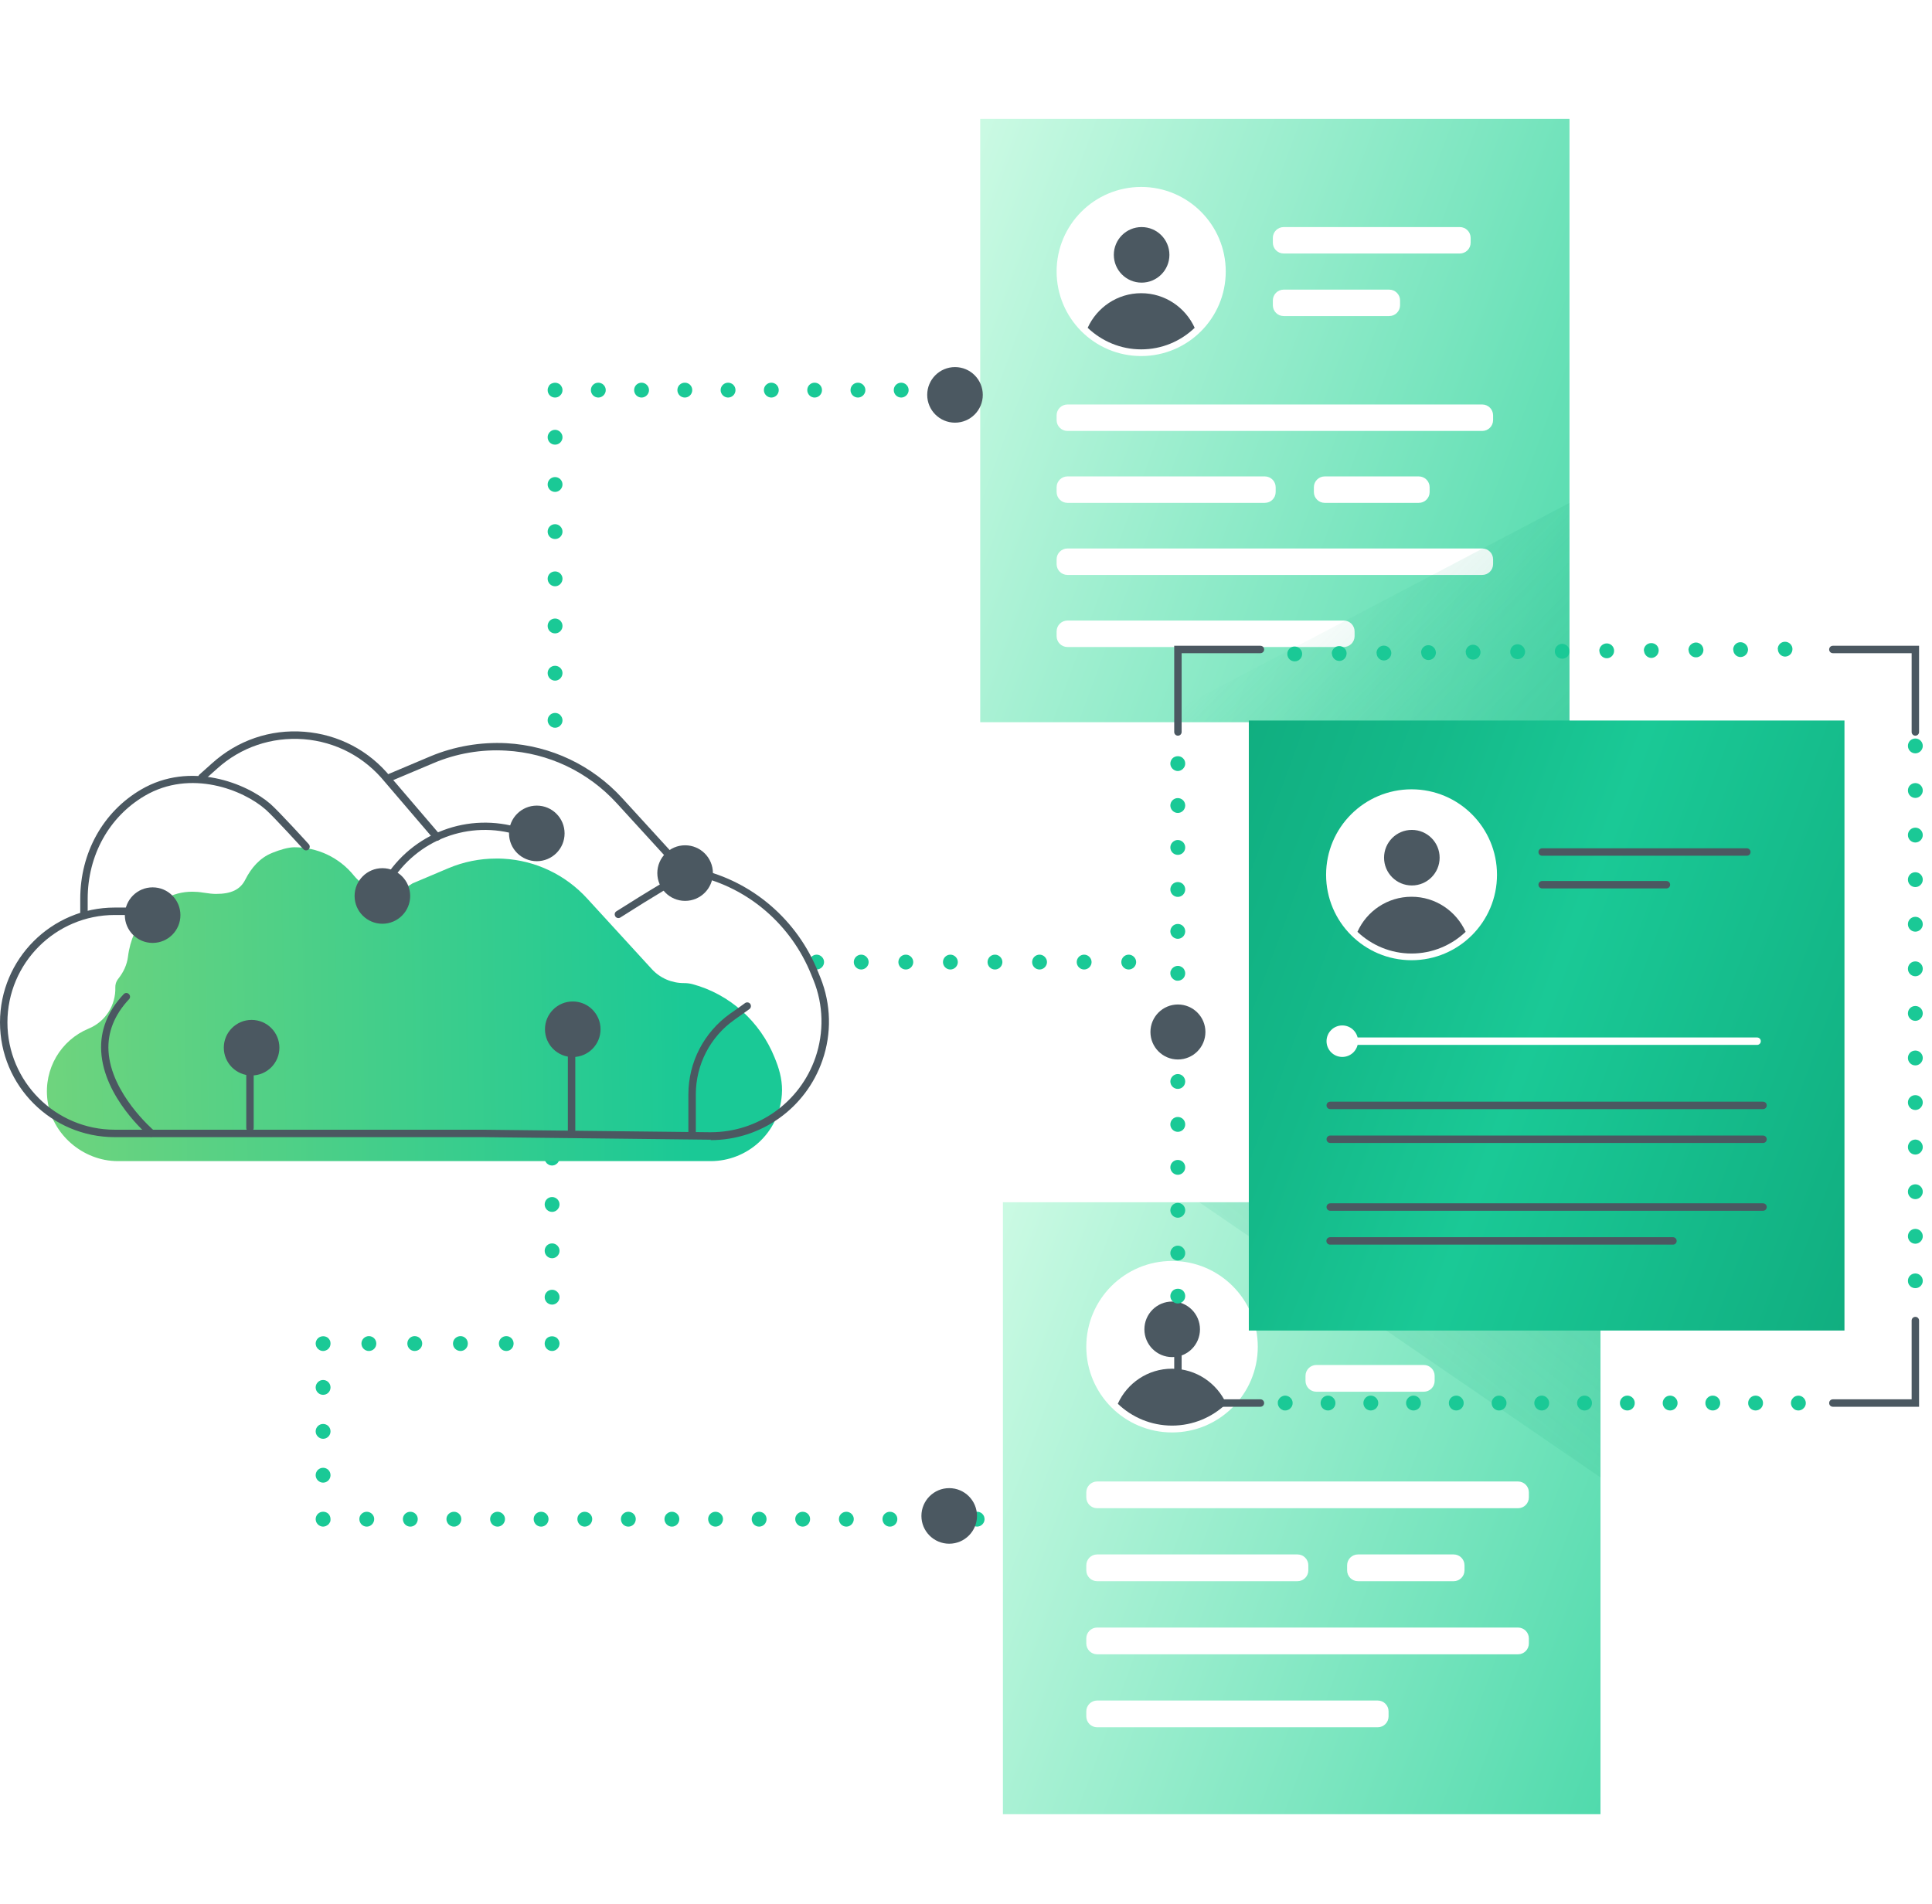 <svg width="140" height="138" viewBox="0 0 140 138" fill="none" xmlns="http://www.w3.org/2000/svg">
<path d="M40.008 84.467C39.932 84.467 39.857 84.445 39.792 84.424C39.728 84.391 39.674 84.348 39.62 84.305C39.577 84.251 39.534 84.197 39.502 84.133C39.48 84.057 39.459 83.993 39.459 83.917C39.459 83.777 39.523 83.637 39.62 83.54C39.771 83.39 40.008 83.336 40.212 83.422C40.277 83.454 40.331 83.497 40.385 83.54C40.438 83.594 40.471 83.648 40.503 83.713C40.525 83.777 40.546 83.853 40.546 83.917C40.546 84.068 40.482 84.197 40.385 84.305C40.331 84.348 40.277 84.391 40.212 84.424C40.148 84.445 40.072 84.467 40.008 84.467Z" fill="#1AC996"/>
<path d="M39.469 94.008C39.469 93.707 39.706 93.47 40.008 93.47C40.298 93.47 40.546 93.707 40.546 94.008C40.546 94.299 40.298 94.547 40.008 94.547C39.706 94.547 39.469 94.299 39.469 94.008ZM39.469 90.648C39.469 90.347 39.706 90.11 40.008 90.11C40.298 90.11 40.546 90.347 40.546 90.648C40.546 90.939 40.298 91.187 40.008 91.187C39.706 91.187 39.469 90.939 39.469 90.648ZM39.469 87.288C39.469 86.987 39.706 86.75 40.008 86.75C40.298 86.75 40.546 86.987 40.546 87.288C40.546 87.579 40.298 87.827 40.008 87.827C39.706 87.827 39.469 87.579 39.469 87.288Z" fill="#1AC996"/>
<path d="M40.008 97.907C39.857 97.907 39.728 97.853 39.62 97.745C39.523 97.648 39.469 97.519 39.469 97.368C39.469 97.228 39.523 97.088 39.62 96.991C39.814 96.797 40.18 96.787 40.385 96.991C40.481 97.088 40.546 97.228 40.546 97.368C40.546 97.444 40.525 97.508 40.503 97.573C40.471 97.637 40.438 97.702 40.385 97.745C40.331 97.799 40.277 97.842 40.212 97.864C40.148 97.896 40.072 97.907 40.008 97.907Z" fill="#1AC996"/>
<path d="M36.152 97.368C36.152 97.067 36.389 96.83 36.691 96.83C36.981 96.83 37.218 97.067 37.218 97.368C37.218 97.67 36.981 97.907 36.691 97.907C36.389 97.907 36.152 97.67 36.152 97.368ZM32.825 97.368C32.825 97.067 33.072 96.83 33.374 96.83C33.664 96.83 33.901 97.067 33.901 97.368C33.901 97.67 33.664 97.907 33.374 97.907C33.072 97.907 32.825 97.67 32.825 97.368ZM29.518 97.368C29.518 97.067 29.755 96.83 30.046 96.83C30.348 96.83 30.595 97.067 30.595 97.368C30.595 97.67 30.348 97.907 30.046 97.907C29.755 97.907 29.518 97.67 29.518 97.368ZM26.191 97.368C26.191 97.067 26.438 96.83 26.729 96.83C27.031 96.83 27.268 97.067 27.268 97.368C27.268 97.67 27.031 97.907 26.729 97.907C26.438 97.907 26.191 97.67 26.191 97.368Z" fill="#1AC996"/>
<path d="M23.412 97.907C23.272 97.907 23.143 97.853 23.035 97.745C22.982 97.702 22.949 97.637 22.917 97.573C22.895 97.508 22.874 97.444 22.874 97.368C22.874 97.228 22.938 97.088 23.035 96.991C23.24 96.787 23.606 96.787 23.8 96.991C23.843 97.034 23.886 97.099 23.918 97.163C23.94 97.228 23.951 97.293 23.951 97.368C23.951 97.519 23.897 97.648 23.8 97.745C23.746 97.799 23.681 97.842 23.617 97.864C23.552 97.896 23.488 97.907 23.412 97.907Z" fill="#1AC996"/>
<path d="M22.874 106.91C22.874 106.608 23.122 106.371 23.412 106.371C23.714 106.371 23.951 106.608 23.951 106.91C23.951 107.2 23.714 107.448 23.412 107.448C23.122 107.448 22.874 107.2 22.874 106.91ZM22.874 103.733C22.874 103.431 23.122 103.194 23.412 103.194C23.714 103.194 23.951 103.431 23.951 103.733C23.951 104.024 23.714 104.271 23.412 104.271C23.122 104.271 22.874 104.024 22.874 103.733ZM22.874 100.545C22.874 100.254 23.122 100.007 23.412 100.007C23.714 100.007 23.951 100.254 23.951 100.545C23.951 100.847 23.714 101.084 23.412 101.084C23.122 101.084 22.874 100.847 22.874 100.545Z" fill="#1AC996"/>
<path d="M23.412 110.636C23.272 110.636 23.132 110.571 23.035 110.474C22.982 110.42 22.949 110.367 22.917 110.302C22.895 110.237 22.874 110.162 22.874 110.097C22.874 109.947 22.938 109.807 23.035 109.71C23.24 109.505 23.595 109.505 23.8 109.71C23.897 109.807 23.951 109.947 23.951 110.097C23.951 110.162 23.951 110.237 23.918 110.302C23.886 110.367 23.843 110.42 23.8 110.474C23.746 110.517 23.692 110.56 23.617 110.593C23.552 110.614 23.488 110.636 23.412 110.636Z" fill="#1AC996"/>
<path d="M67.103 110.087C67.103 109.796 67.351 109.559 67.642 109.559C67.943 109.559 68.18 109.796 68.18 110.087C68.18 110.388 67.943 110.636 67.642 110.636C67.351 110.636 67.103 110.388 67.103 110.087ZM63.948 110.087C63.948 109.796 64.185 109.559 64.486 109.559C64.788 109.559 65.025 109.796 65.025 110.087C65.025 110.388 64.788 110.636 64.486 110.636C64.185 110.636 63.948 110.388 63.948 110.087ZM60.792 110.087C60.792 109.796 61.029 109.559 61.331 109.559C61.622 109.559 61.869 109.796 61.869 110.087C61.869 110.388 61.622 110.636 61.331 110.636C61.029 110.636 60.792 110.388 60.792 110.087ZM57.626 110.087C57.626 109.796 57.874 109.559 58.165 109.559C58.466 109.559 58.703 109.796 58.703 110.087C58.703 110.388 58.466 110.636 58.165 110.636C57.874 110.636 57.626 110.388 57.626 110.087ZM54.471 110.087C54.471 109.796 54.708 109.559 55.009 109.559C55.311 109.559 55.548 109.796 55.548 110.087C55.548 110.388 55.311 110.636 55.009 110.636C54.708 110.636 54.471 110.388 54.471 110.087ZM51.315 110.087C51.315 109.796 51.552 109.559 51.843 109.559C52.145 109.559 52.392 109.796 52.392 110.087C52.392 110.388 52.145 110.636 51.843 110.636C51.552 110.636 51.315 110.388 51.315 110.087ZM48.149 110.087C48.149 109.796 48.397 109.559 48.688 109.559C48.989 109.559 49.226 109.796 49.226 110.087C49.226 110.388 48.989 110.636 48.688 110.636C48.397 110.636 48.149 110.388 48.149 110.087ZM44.994 110.087C44.994 109.796 45.231 109.559 45.532 109.559C45.834 109.559 46.071 109.796 46.071 110.087C46.071 110.388 45.834 110.636 45.532 110.636C45.231 110.636 44.994 110.388 44.994 110.087ZM41.839 110.087C41.839 109.796 42.075 109.559 42.366 109.559C42.668 109.559 42.915 109.796 42.915 110.087C42.915 110.388 42.668 110.636 42.366 110.636C42.075 110.636 41.839 110.388 41.839 110.087ZM38.672 110.087C38.672 109.796 38.909 109.559 39.211 109.559C39.512 109.559 39.749 109.796 39.749 110.087C39.749 110.388 39.512 110.636 39.211 110.636C38.909 110.636 38.672 110.388 38.672 110.087ZM35.517 110.087C35.517 109.796 35.754 109.559 36.055 109.559C36.346 109.559 36.594 109.796 36.594 110.087C36.594 110.388 36.346 110.636 36.055 110.636C35.754 110.636 35.517 110.388 35.517 110.087ZM32.351 110.087C32.351 109.796 32.599 109.559 32.9 109.559C33.191 109.559 33.428 109.796 33.428 110.087C33.428 110.388 33.191 110.636 32.9 110.636C32.599 110.636 32.351 110.388 32.351 110.087ZM29.195 110.087C29.195 109.796 29.432 109.559 29.734 109.559C30.035 109.559 30.272 109.796 30.272 110.087C30.272 110.388 30.035 110.636 29.734 110.636C29.432 110.636 29.195 110.388 29.195 110.087ZM26.04 110.087C26.04 109.796 26.277 109.559 26.578 109.559C26.869 109.559 27.117 109.796 27.117 110.087C27.117 110.388 26.869 110.636 26.578 110.636C26.277 110.636 26.04 110.388 26.04 110.087Z" fill="#1AC996"/>
<path d="M70.808 110.636C70.668 110.636 70.528 110.571 70.42 110.474C70.377 110.42 70.334 110.367 70.301 110.302C70.28 110.237 70.269 110.162 70.269 110.097C70.269 109.947 70.323 109.807 70.42 109.71C70.624 109.505 70.98 109.505 71.184 109.71C71.238 109.763 71.271 109.817 71.303 109.882C71.324 109.947 71.346 110.022 71.346 110.097C71.346 110.162 71.324 110.237 71.303 110.302C71.271 110.367 71.238 110.42 71.184 110.474C71.131 110.528 71.077 110.56 71.012 110.593C70.948 110.614 70.872 110.636 70.808 110.636Z" fill="#1AC996"/>
<path d="M81.254 69.723C81.254 69.432 81.491 69.184 81.792 69.184C82.083 69.184 82.331 69.432 82.331 69.723C82.331 70.014 82.083 70.261 81.792 70.261C81.491 70.261 81.254 70.014 81.254 69.723ZM78.023 69.723C78.023 69.432 78.26 69.184 78.561 69.184C78.852 69.184 79.1 69.432 79.1 69.723C79.1 70.014 78.852 70.261 78.561 70.261C78.26 70.261 78.023 70.014 78.023 69.723ZM74.792 69.723C74.792 69.432 75.029 69.184 75.331 69.184C75.621 69.184 75.869 69.432 75.869 69.723C75.869 70.014 75.621 70.261 75.331 70.261C75.029 70.261 74.792 70.014 74.792 69.723ZM71.561 69.723C71.561 69.432 71.798 69.184 72.1 69.184C72.391 69.184 72.638 69.432 72.638 69.723C72.638 70.014 72.391 70.261 72.1 70.261C71.798 70.261 71.561 70.014 71.561 69.723ZM68.331 69.723C68.331 69.432 68.568 69.184 68.869 69.184C69.16 69.184 69.408 69.432 69.408 69.723C69.408 70.014 69.16 70.261 68.869 70.261C68.568 70.261 68.331 70.014 68.331 69.723ZM65.1 69.723C65.1 69.432 65.337 69.184 65.638 69.184C65.94 69.184 66.177 69.432 66.177 69.723C66.177 70.014 65.94 70.261 65.638 70.261C65.337 70.261 65.1 70.014 65.1 69.723ZM61.869 69.723C61.869 69.432 62.106 69.184 62.408 69.184C62.698 69.184 62.946 69.432 62.946 69.723C62.946 70.014 62.698 70.261 62.408 70.261C62.106 70.261 61.869 70.014 61.869 69.723ZM58.638 69.723C58.638 69.432 58.886 69.184 59.177 69.184C59.468 69.184 59.715 69.432 59.715 69.723C59.715 70.014 59.468 70.261 59.177 70.261C58.886 70.261 58.638 70.014 58.638 69.723Z" fill="#1AC996"/>
<path d="M40.223 52.74C40.148 52.74 40.083 52.73 40.018 52.697C39.954 52.676 39.889 52.633 39.846 52.579C39.792 52.525 39.749 52.471 39.728 52.407C39.695 52.342 39.685 52.277 39.685 52.202C39.685 52.062 39.738 51.922 39.846 51.825C39.889 51.771 39.954 51.728 40.018 51.707C40.148 51.653 40.298 51.653 40.428 51.707C40.492 51.728 40.557 51.771 40.6 51.825C40.697 51.922 40.761 52.062 40.761 52.202C40.761 52.342 40.708 52.482 40.6 52.579C40.503 52.687 40.363 52.74 40.223 52.74Z" fill="#1AC996"/>
<path d="M39.685 48.777C39.685 48.487 39.922 48.25 40.223 48.25C40.514 48.25 40.761 48.487 40.761 48.777C40.761 49.079 40.514 49.327 40.223 49.327C39.922 49.327 39.685 49.079 39.685 48.777ZM39.685 45.364C39.685 45.062 39.922 44.825 40.223 44.825C40.514 44.825 40.761 45.062 40.761 45.364C40.761 45.665 40.514 45.902 40.223 45.902C39.922 45.902 39.685 45.665 39.685 45.364ZM39.685 41.939C39.685 41.648 39.922 41.411 40.223 41.411C40.514 41.411 40.761 41.648 40.761 41.939C40.761 42.24 40.514 42.488 40.223 42.488C39.922 42.488 39.685 42.24 39.685 41.939ZM39.685 38.525C39.685 38.234 39.922 37.987 40.223 37.987C40.514 37.987 40.761 38.234 40.761 38.525C40.761 38.827 40.514 39.064 40.223 39.064C39.922 39.064 39.685 38.827 39.685 38.525ZM39.685 35.111C39.685 34.81 39.922 34.573 40.223 34.573C40.514 34.573 40.761 34.81 40.761 35.111C40.761 35.402 40.514 35.65 40.223 35.65C39.922 35.65 39.685 35.402 39.685 35.111ZM39.685 31.687C39.685 31.396 39.922 31.148 40.223 31.148C40.514 31.148 40.761 31.396 40.761 31.687C40.761 31.988 40.514 32.225 40.223 32.225C39.922 32.225 39.685 31.988 39.685 31.687Z" fill="#1AC996"/>
<path d="M40.223 28.811C40.072 28.811 39.943 28.757 39.835 28.649C39.738 28.553 39.685 28.413 39.685 28.273C39.685 28.197 39.695 28.133 39.728 28.068C39.749 28.003 39.792 27.939 39.835 27.885C39.889 27.842 39.943 27.799 40.018 27.777C40.148 27.723 40.298 27.723 40.428 27.777C40.492 27.799 40.557 27.842 40.6 27.885C40.654 27.939 40.686 28.003 40.718 28.068C40.751 28.133 40.761 28.197 40.761 28.273C40.761 28.413 40.708 28.553 40.6 28.649C40.503 28.757 40.363 28.811 40.223 28.811Z" fill="#1AC996"/>
<path d="M64.766 28.273C64.766 27.971 65.003 27.734 65.305 27.734C65.595 27.734 65.843 27.971 65.843 28.273C65.843 28.564 65.595 28.811 65.305 28.811C65.003 28.811 64.766 28.564 64.766 28.273ZM61.632 28.273C61.632 27.971 61.869 27.734 62.171 27.734C62.461 27.734 62.709 27.971 62.709 28.273C62.709 28.564 62.461 28.811 62.171 28.811C61.869 28.811 61.632 28.564 61.632 28.273ZM58.498 28.273C58.498 27.971 58.735 27.734 59.026 27.734C59.328 27.734 59.565 27.971 59.565 28.273C59.565 28.564 59.328 28.811 59.026 28.811C58.735 28.811 58.498 28.564 58.498 28.273ZM55.354 28.273C55.354 27.971 55.601 27.734 55.892 27.734C56.194 27.734 56.431 27.971 56.431 28.273C56.431 28.564 56.194 28.811 55.892 28.811C55.601 28.811 55.354 28.564 55.354 28.273ZM52.22 28.273C52.22 27.971 52.468 27.734 52.758 27.734C53.06 27.734 53.297 27.971 53.297 28.273C53.297 28.564 53.06 28.811 52.758 28.811C52.468 28.811 52.22 28.564 52.22 28.273ZM49.086 28.273C49.086 27.971 49.323 27.734 49.624 27.734C49.926 27.734 50.163 27.971 50.163 28.273C50.163 28.564 49.926 28.811 49.624 28.811C49.323 28.811 49.086 28.564 49.086 28.273ZM45.952 28.273C45.952 27.971 46.189 27.734 46.491 27.734C46.781 27.734 47.029 27.971 47.029 28.273C47.029 28.564 46.781 28.811 46.491 28.811C46.189 28.811 45.952 28.564 45.952 28.273ZM42.818 28.273C42.818 27.971 43.055 27.734 43.357 27.734C43.648 27.734 43.895 27.971 43.895 28.273C43.895 28.564 43.648 28.811 43.357 28.811C43.055 28.811 42.818 28.564 42.818 28.273Z" fill="#1AC996"/>
<path d="M68.438 28.811C68.298 28.811 68.158 28.757 68.061 28.65C67.954 28.553 67.9 28.413 67.9 28.273C67.9 28.197 67.911 28.133 67.943 28.068C67.965 28.004 68.008 27.939 68.061 27.885C68.105 27.842 68.169 27.799 68.234 27.777C68.428 27.702 68.665 27.745 68.815 27.885C68.869 27.939 68.912 28.004 68.934 28.068C68.966 28.133 68.977 28.197 68.977 28.273C68.977 28.413 68.923 28.553 68.815 28.65C68.718 28.757 68.578 28.811 68.438 28.811Z" fill="#1AC996"/>
<g filter="url(#filter0_d_77_477)">
<path d="M3.435 74.699C3.748 77.208 6.02 79.147 8.54 79.147H51.498C54.148 79.147 56.452 77.122 56.657 74.322C56.721 73.493 56.538 72.674 56.237 71.909L56.14 71.662C55.084 69.023 52.866 67.042 50.174 66.32C49.969 66.266 49.764 66.245 49.549 66.245C48.666 66.245 47.826 65.879 47.234 65.233L42.549 60.117C40.977 58.394 38.812 57.36 36.475 57.231C36.303 57.22 36.131 57.22 35.958 57.22H35.958C34.763 57.22 33.589 57.457 32.491 57.92L29.895 59.019C29.357 59.396 28.732 59.6 28.075 59.6H27.86C26.988 59.536 26.191 59.127 25.641 58.448C24.586 57.145 23.014 56.402 21.334 56.402C20.903 56.402 20.3 56.574 19.718 56.811C18.835 57.166 18.211 57.888 17.78 58.739C17.414 59.471 16.757 59.783 15.648 59.783C15.4 59.783 15.152 59.751 14.711 59.687C14.452 59.643 14.183 59.622 13.935 59.622C13.203 59.622 12.524 59.805 11.932 60.15C11.243 60.559 9.585 61.786 9.272 64.35C9.197 64.92 8.949 65.448 8.594 65.9C8.378 66.169 8.357 66.385 8.357 66.546C8.4 67.85 7.635 69.045 6.429 69.54C4.404 70.38 3.166 72.459 3.435 74.699Z" fill="url(#paint0_linear_77_477)"/>
</g>
<path d="M31.651 60.925C31.575 60.925 31.5 60.893 31.446 60.828L27.881 56.66C26.406 54.851 24.328 53.753 22.002 53.57C19.675 53.397 17.446 54.151 15.723 55.713L14.808 56.531C14.7 56.628 14.528 56.617 14.431 56.51C14.334 56.402 14.345 56.23 14.452 56.133L15.368 55.314C17.209 53.656 19.578 52.837 22.055 53.031C24.521 53.225 26.751 54.388 28.312 56.316L31.877 60.483C31.974 60.591 31.963 60.764 31.845 60.86C31.791 60.904 31.737 60.925 31.672 60.925H31.651Z" fill="#4B5861"/>
<path d="M6.085 66.525C5.934 66.525 5.815 66.407 5.815 66.256V65.157C5.815 61.797 7.463 58.836 10.22 57.221C13.785 55.131 17.866 56.757 19.6 58.265C20.203 58.793 22.292 61.087 22.378 61.184C22.475 61.291 22.465 61.464 22.357 61.56C22.249 61.657 22.077 61.647 21.98 61.539C21.959 61.517 19.826 59.17 19.245 58.664C17.629 57.242 13.817 55.724 10.489 57.673C7.905 59.191 6.354 61.98 6.354 65.147V66.245C6.354 66.396 6.235 66.514 6.085 66.514V66.525Z" fill="#4B5861"/>
<path d="M10.974 82.399C10.909 82.399 10.855 82.377 10.802 82.334C10.672 82.227 7.517 79.524 7.334 76.196C7.248 74.677 7.797 73.288 8.96 72.05C9.057 71.942 9.229 71.931 9.337 72.039C9.445 72.136 9.456 72.308 9.348 72.416C8.292 73.547 7.786 74.807 7.862 76.164C8.034 79.254 11.114 81.893 11.136 81.914C11.254 82.011 11.265 82.184 11.168 82.291C11.114 82.356 11.039 82.388 10.963 82.388L10.974 82.399Z" fill="#4B5861"/>
<path d="M27.957 64.306C27.957 64.306 27.86 64.296 27.817 64.263C27.688 64.188 27.645 64.026 27.731 63.897L27.806 63.768C29.863 60.354 33.956 58.825 37.736 60.02C37.876 60.063 37.962 60.214 37.908 60.354C37.865 60.494 37.703 60.57 37.574 60.526C34.02 59.396 30.197 60.839 28.269 64.037L28.194 64.166C28.14 64.253 28.054 64.296 27.968 64.296L27.957 64.306Z" fill="#4B5861"/>
<path d="M49.56 63.413C49.485 63.413 49.42 63.38 49.366 63.327L44.692 58.211C42.603 55.928 39.749 54.571 36.669 54.399C34.882 54.291 33.062 54.603 31.414 55.303L28.377 56.585C28.237 56.65 28.086 56.585 28.021 56.445C27.957 56.305 28.021 56.154 28.162 56.09L31.198 54.808C32.922 54.087 34.828 53.763 36.702 53.86C39.932 54.043 42.915 55.465 45.091 57.845L49.765 62.96C49.861 63.068 49.861 63.24 49.743 63.337C49.689 63.38 49.625 63.413 49.56 63.413Z" fill="#4B5861"/>
<path d="M51.509 82.593C51.509 82.593 51.445 82.593 51.412 82.593L34.989 82.41H8.314C3.726 82.41 0 78.683 0 74.096C0 69.508 3.726 65.771 8.314 65.771H9.38C9.531 65.771 9.649 65.89 9.649 66.04C9.649 66.191 9.531 66.31 9.38 66.31H8.314C4.028 66.31 0.538 69.799 0.538 74.096C0.538 78.393 4.028 81.871 8.314 81.871H34.989L51.412 82.054C51.412 82.054 51.477 82.054 51.498 82.054C54.923 82.054 57.971 79.89 59.091 76.637C59.715 74.817 59.672 72.825 58.951 71.037L58.789 70.639C57.335 67.02 54.234 64.339 50.486 63.488C50.303 63.445 50.185 63.423 50.131 63.423C49.797 63.488 47.212 65.05 44.951 66.493C44.832 66.568 44.66 66.536 44.585 66.406C44.509 66.277 44.541 66.116 44.671 66.04C46.523 64.867 49.689 62.896 50.142 62.896C50.195 62.896 50.292 62.896 50.615 62.982C54.535 63.876 57.788 66.676 59.295 70.466L59.457 70.865C60.221 72.771 60.275 74.893 59.597 76.842C58.401 80.31 55.149 82.625 51.498 82.625L51.509 82.593Z" fill="#4B5861"/>
<path d="M50.152 82.431C50.002 82.431 49.883 82.313 49.883 82.162V79.308C49.883 76.982 51.014 74.806 52.909 73.46C53.405 73.116 53.814 72.825 53.986 72.696C54.105 72.61 54.277 72.631 54.363 72.75C54.449 72.868 54.428 73.04 54.309 73.126C54.137 73.256 53.717 73.546 53.221 73.902C51.466 75.14 50.422 77.154 50.422 79.308V82.162C50.422 82.313 50.303 82.431 50.152 82.431Z" fill="#4B5861"/>
<path d="M18.114 82.011C17.963 82.011 17.845 81.893 17.845 81.742V76.39C17.845 76.239 17.963 76.12 18.114 76.12C18.265 76.12 18.383 76.239 18.383 76.39V81.742C18.383 81.893 18.265 82.011 18.114 82.011Z" fill="#4B5861"/>
<path d="M41.418 82.431C41.268 82.431 41.149 82.313 41.149 82.162V74.979C41.149 74.828 41.268 74.71 41.418 74.71C41.569 74.71 41.688 74.828 41.688 74.979V82.162C41.688 82.313 41.569 82.431 41.418 82.431Z" fill="#4B5861"/>
<path d="M41.505 76.605C42.617 76.605 43.518 75.704 43.518 74.591C43.518 73.479 42.617 72.577 41.505 72.577C40.392 72.577 39.491 73.479 39.491 74.591C39.491 75.704 40.392 76.605 41.505 76.605Z" fill="#4B5861"/>
<path d="M49.646 65.287C50.758 65.287 51.66 64.385 51.66 63.273C51.66 62.16 50.758 61.259 49.646 61.259C48.534 61.259 47.632 62.16 47.632 63.273C47.632 64.385 48.534 65.287 49.646 65.287Z" fill="#4B5861"/>
<path d="M27.709 66.945C28.821 66.945 29.723 66.043 29.723 64.931C29.723 63.819 28.821 62.917 27.709 62.917C26.597 62.917 25.695 63.819 25.695 64.931C25.695 66.043 26.597 66.945 27.709 66.945Z" fill="#4B5861"/>
<path d="M18.232 77.94C19.345 77.94 20.246 77.039 20.246 75.926C20.246 74.814 19.345 73.913 18.232 73.913C17.12 73.913 16.218 74.814 16.218 75.926C16.218 77.039 17.12 77.94 18.232 77.94Z" fill="#4B5861"/>
<path d="M11.06 68.334C12.172 68.334 13.074 67.433 13.074 66.32C13.074 65.208 12.172 64.307 11.06 64.307C9.948 64.307 9.046 65.208 9.046 66.32C9.046 67.433 9.948 68.334 11.06 68.334Z" fill="#4B5861"/>
<path d="M38.898 62.411C40.011 62.411 40.912 61.51 40.912 60.397C40.912 59.285 40.011 58.383 38.898 58.383C37.786 58.383 36.885 59.285 36.885 60.397C36.885 61.51 37.786 62.411 38.898 62.411Z" fill="#4B5861"/>
<g filter="url(#filter1_d_77_477)">
<path d="M111.731 6.615H69.031V50.339H111.731V6.615Z" fill="url(#paint1_linear_77_477)"/>
<path d="M103.783 14.456H91.022C90.587 14.456 90.235 14.807 90.235 15.242V15.586C90.235 16.02 90.587 16.372 91.022 16.372H103.783C104.217 16.372 104.569 16.02 104.569 15.586V15.242C104.569 14.807 104.217 14.456 103.783 14.456Z" fill="white"/>
<path d="M98.668 18.989H91.022C90.587 18.989 90.235 19.341 90.235 19.776V20.12C90.235 20.555 90.587 20.906 91.022 20.906H98.668C99.102 20.906 99.454 20.555 99.454 20.12V19.776C99.454 19.341 99.102 18.989 98.668 18.989Z" fill="white"/>
<path d="M105.409 27.314H75.352C74.918 27.314 74.566 27.666 74.566 28.1V28.445C74.566 28.879 74.918 29.231 75.352 29.231H105.409C105.843 29.231 106.195 28.879 106.195 28.445V28.1C106.195 27.666 105.843 27.314 105.409 27.314Z" fill="white"/>
<path d="M105.409 37.749H75.352C74.918 37.749 74.566 38.101 74.566 38.535V38.88C74.566 39.314 74.918 39.666 75.352 39.666H105.409C105.843 39.666 106.195 39.314 106.195 38.88V38.535C106.195 38.101 105.843 37.749 105.409 37.749Z" fill="white"/>
<path d="M95.372 42.972H75.352C74.918 42.972 74.566 43.324 74.566 43.759V44.103C74.566 44.537 74.918 44.889 75.352 44.889H95.372C95.806 44.889 96.159 44.537 96.159 44.103V43.759C96.159 43.324 95.806 42.972 95.372 42.972Z" fill="white"/>
<path d="M89.654 32.526H75.352C74.918 32.526 74.566 32.878 74.566 33.312V33.657C74.566 34.091 74.918 34.443 75.352 34.443H89.654C90.088 34.443 90.44 34.091 90.44 33.657V33.312C90.44 32.878 90.088 32.526 89.654 32.526Z" fill="white"/>
<path d="M100.811 32.526H93.994C93.56 32.526 93.208 32.878 93.208 33.312V33.657C93.208 34.091 93.56 34.443 93.994 34.443H100.811C101.245 34.443 101.597 34.091 101.597 33.657V33.312C101.597 32.878 101.245 32.526 100.811 32.526Z" fill="white"/>
<path d="M80.694 23.803C84.078 23.803 86.822 21.06 86.822 17.675C86.822 14.291 84.078 11.548 80.694 11.548C77.31 11.548 74.566 14.291 74.566 17.675C74.566 21.06 77.31 23.803 80.694 23.803Z" fill="white"/>
<path d="M80.726 18.483C81.838 18.483 82.74 17.582 82.74 16.469C82.74 15.357 81.838 14.456 80.726 14.456C79.614 14.456 78.712 15.357 78.712 16.469C78.712 17.582 79.614 18.483 80.726 18.483Z" fill="#4B5861"/>
<path d="M80.694 19.248C78.971 19.248 77.485 20.282 76.817 21.757C77.829 22.715 79.186 23.319 80.694 23.319C82.201 23.319 83.558 22.726 84.571 21.757C83.903 20.282 82.417 19.248 80.694 19.248Z" fill="#4B5861"/>
<path opacity="0.2" d="M111.731 50.339H81.501L111.731 34.443V50.339Z" fill="url(#paint2_linear_77_477)"/>
</g>
<g filter="url(#filter2_d_77_477)">
<path d="M111.978 88.128H68.675V132.476H111.978V88.128Z" fill="url(#paint3_linear_77_477)"/>
<path d="M104.354 95.322H91.388C90.954 95.322 90.602 95.674 90.602 96.108V96.475C90.602 96.909 90.954 97.261 91.388 97.261H104.354C104.788 97.261 105.14 96.909 105.14 96.475V96.108C105.14 95.674 104.788 95.322 104.354 95.322Z" fill="white"/>
<path d="M99.174 99.921H91.388C90.954 99.921 90.602 100.273 90.602 100.707V101.073C90.602 101.507 90.954 101.859 91.388 101.859H99.174C99.608 101.859 99.96 101.507 99.96 101.073V100.707C99.96 100.273 99.608 99.921 99.174 99.921Z" fill="white"/>
<path d="M106.001 108.364H75.503C75.069 108.364 74.717 108.716 74.717 109.15V109.516C74.717 109.95 75.069 110.302 75.503 110.302H106.001C106.436 110.302 106.788 109.95 106.788 109.516V109.15C106.788 108.716 106.436 108.364 106.001 108.364Z" fill="white"/>
<path d="M106.001 118.95H75.503C75.069 118.95 74.717 119.302 74.717 119.736V120.102C74.717 120.536 75.069 120.888 75.503 120.888H106.001C106.436 120.888 106.788 120.536 106.788 120.102V119.736C106.788 119.302 106.436 118.95 106.001 118.95Z" fill="white"/>
<path d="M95.835 124.238H75.503C75.069 124.238 74.717 124.59 74.717 125.024V125.39C74.717 125.824 75.069 126.176 75.503 126.176H95.835C96.269 126.176 96.621 125.824 96.621 125.39V125.024C96.621 124.59 96.269 124.238 95.835 124.238Z" fill="white"/>
<path d="M90.02 113.651H75.503C75.069 113.651 74.717 114.003 74.717 114.438V114.804C74.717 115.238 75.069 115.59 75.503 115.59H90.02C90.454 115.59 90.806 115.238 90.806 114.804V114.438C90.806 114.003 90.454 113.651 90.02 113.651Z" fill="white"/>
<path d="M101.338 113.651H94.403C93.969 113.651 93.617 114.003 93.617 114.438V114.804C93.617 115.238 93.969 115.59 94.403 115.59H101.338C101.772 115.59 102.124 115.238 102.124 114.804V114.438C102.124 114.003 101.772 113.651 101.338 113.651Z" fill="white"/>
<path d="M80.931 104.81C84.362 104.81 87.144 102.028 87.144 98.596C87.144 95.164 84.362 92.382 80.931 92.382C77.499 92.382 74.717 95.164 74.717 98.596C74.717 102.028 77.499 104.81 80.931 104.81Z" fill="white"/>
<path d="M80.941 99.35C82.054 99.35 82.955 98.449 82.955 97.337C82.955 96.224 82.054 95.323 80.941 95.323C79.829 95.323 78.927 96.224 78.927 97.337C78.927 98.449 79.829 99.35 80.941 99.35Z" fill="#4B5861"/>
<path d="M80.93 100.19C79.175 100.19 77.678 101.234 77 102.731C78.023 103.711 79.412 104.314 80.93 104.314C82.449 104.314 83.838 103.711 84.861 102.731C84.183 101.234 82.675 100.19 80.93 100.19Z" fill="#4B5861"/>
<path opacity="0.2" d="M111.978 108.073L82.901 88.128H111.978V108.073Z" fill="url(#paint4_linear_77_477)"/>
</g>
<g filter="url(#filter3_d_77_477)">
<path d="M85.346 66.073C85.281 66.073 85.206 66.073 85.141 66.03C85.077 66.008 85.023 65.965 84.969 65.912C84.862 65.814 84.808 65.674 84.808 65.534C84.808 65.47 84.808 65.394 84.851 65.33C84.883 65.265 84.915 65.201 84.969 65.158C85.12 65.007 85.357 64.953 85.551 65.039C85.626 65.072 85.68 65.104 85.734 65.158C85.777 65.201 85.82 65.265 85.841 65.33C85.874 65.394 85.885 65.47 85.885 65.534C85.885 65.674 85.831 65.814 85.734 65.912C85.626 66.019 85.486 66.073 85.346 66.073Z" fill="#1AC996"/>
<path d="M84.808 62.498C84.808 62.196 85.055 61.959 85.346 61.959C85.648 61.959 85.885 62.196 85.885 62.498C85.885 62.788 85.648 63.036 85.346 63.036C85.055 63.036 84.808 62.788 84.808 62.498ZM84.808 59.461C84.808 59.159 85.055 58.922 85.346 58.922C85.648 58.922 85.885 59.159 85.885 59.461C85.885 59.752 85.648 59.999 85.346 59.999C85.055 59.999 84.808 59.752 84.808 59.461ZM84.808 56.413C84.808 56.122 85.055 55.875 85.346 55.875C85.648 55.875 85.885 56.122 85.885 56.413C85.885 56.715 85.648 56.952 85.346 56.952C85.055 56.952 84.808 56.715 84.808 56.413ZM84.808 53.376C84.808 53.075 85.055 52.838 85.346 52.838C85.648 52.838 85.885 53.075 85.885 53.376C85.885 53.667 85.648 53.915 85.346 53.915C85.055 53.915 84.808 53.667 84.808 53.376Z" fill="#1AC996"/>
<path d="M85.346 50.878C85.206 50.878 85.066 50.813 84.969 50.716C84.862 50.608 84.808 50.479 84.808 50.339C84.808 50.188 84.872 50.048 84.969 49.952C85.163 49.758 85.529 49.747 85.723 49.952C85.831 50.048 85.885 50.188 85.885 50.339C85.885 50.479 85.831 50.608 85.723 50.716C85.626 50.813 85.486 50.878 85.346 50.878Z" fill="#1AC996"/>
<path d="M85.346 89.464C85.206 89.464 85.066 89.41 84.969 89.302C84.862 89.205 84.808 89.076 84.808 88.925C84.808 88.785 84.872 88.645 84.969 88.548C85.174 88.344 85.54 88.344 85.734 88.548C85.831 88.645 85.885 88.785 85.885 88.925C85.885 89.076 85.831 89.205 85.734 89.302C85.68 89.356 85.615 89.399 85.551 89.421C85.486 89.453 85.421 89.464 85.346 89.464Z" fill="#1AC996"/>
<path d="M84.808 85.813C84.808 85.522 85.055 85.274 85.346 85.274C85.648 85.274 85.885 85.522 85.885 85.813C85.885 86.114 85.648 86.351 85.346 86.351C85.055 86.351 84.808 86.114 84.808 85.813ZM84.808 82.711C84.808 82.41 85.055 82.173 85.346 82.173C85.648 82.173 85.885 82.41 85.885 82.711C85.885 83.002 85.648 83.25 85.346 83.25C85.055 83.25 84.808 83.002 84.808 82.711ZM84.808 79.599C84.808 79.297 85.055 79.061 85.346 79.061C85.648 79.061 85.885 79.297 85.885 79.599C85.885 79.89 85.648 80.138 85.346 80.138C85.055 80.138 84.808 79.89 84.808 79.599ZM84.808 76.487C84.808 76.185 85.055 75.948 85.346 75.948C85.648 75.948 85.885 76.185 85.885 76.487C85.885 76.788 85.648 77.025 85.346 77.025C85.055 77.025 84.808 76.788 84.808 76.487ZM84.808 73.374C84.808 73.084 85.055 72.836 85.346 72.836C85.648 72.836 85.885 73.084 85.885 73.374C85.885 73.676 85.648 73.913 85.346 73.913C85.055 73.913 84.808 73.676 84.808 73.374Z" fill="#1AC996"/>
<path d="M85.346 70.8C85.206 70.8 85.077 70.747 84.969 70.65C84.862 70.542 84.808 70.413 84.808 70.273C84.808 70.197 84.808 70.122 84.851 70.057C84.883 69.993 84.915 69.939 84.969 69.885C85.174 69.691 85.529 69.691 85.734 69.885C85.777 69.939 85.82 69.993 85.841 70.057C85.874 70.133 85.885 70.197 85.885 70.273C85.885 70.413 85.831 70.542 85.734 70.65C85.626 70.747 85.497 70.8 85.346 70.8Z" fill="#1AC996"/>
<path d="M130.318 97.218C130.167 97.218 130.038 97.164 129.941 97.056C129.834 96.959 129.78 96.819 129.78 96.679C129.78 96.539 129.834 96.399 129.941 96.302C129.984 96.248 130.049 96.216 130.114 96.184C130.243 96.13 130.383 96.13 130.523 96.184C130.587 96.216 130.641 96.248 130.695 96.302C130.792 96.399 130.857 96.539 130.857 96.679C130.857 96.819 130.803 96.959 130.695 97.056C130.598 97.164 130.458 97.218 130.318 97.218Z" fill="#1AC996"/>
<path d="M126.678 96.679C126.678 96.388 126.915 96.141 127.217 96.141C127.518 96.141 127.755 96.388 127.755 96.679C127.755 96.981 127.518 97.218 127.217 97.218C126.915 97.218 126.678 96.981 126.678 96.679ZM123.577 96.679C123.577 96.388 123.814 96.141 124.115 96.141C124.417 96.141 124.654 96.388 124.654 96.679C124.654 96.981 124.417 97.218 124.115 97.218C123.814 97.218 123.577 96.981 123.577 96.679ZM120.486 96.679C120.486 96.388 120.723 96.141 121.025 96.141C121.315 96.141 121.563 96.388 121.563 96.679C121.563 96.981 121.315 97.218 121.025 97.218C120.723 97.218 120.486 96.981 120.486 96.679ZM117.385 96.679C117.385 96.388 117.621 96.141 117.923 96.141C118.225 96.141 118.461 96.388 118.461 96.679C118.461 96.981 118.225 97.218 117.923 97.218C117.621 97.218 117.385 96.981 117.385 96.679ZM114.283 96.679C114.283 96.388 114.52 96.141 114.821 96.141C115.123 96.141 115.36 96.388 115.36 96.679C115.36 96.981 115.123 97.218 114.821 97.218C114.52 97.218 114.283 96.981 114.283 96.679ZM111.181 96.679C111.181 96.388 111.429 96.141 111.72 96.141C112.021 96.141 112.258 96.388 112.258 96.679C112.258 96.981 112.021 97.218 111.72 97.218C111.429 97.218 111.181 96.981 111.181 96.679ZM108.091 96.679C108.091 96.388 108.328 96.141 108.629 96.141C108.92 96.141 109.168 96.388 109.168 96.679C109.168 96.981 108.92 97.218 108.629 97.218C108.328 97.218 108.091 96.981 108.091 96.679ZM104.989 96.679C104.989 96.388 105.226 96.141 105.528 96.141C105.818 96.141 106.066 96.388 106.066 96.679C106.066 96.981 105.818 97.218 105.528 97.218C105.226 97.218 104.989 96.981 104.989 96.679ZM101.888 96.679C101.888 96.388 102.135 96.141 102.426 96.141C102.728 96.141 102.965 96.388 102.965 96.679C102.965 96.981 102.728 97.218 102.426 97.218C102.135 97.218 101.888 96.981 101.888 96.679ZM98.797 96.679C98.797 96.388 99.034 96.141 99.325 96.141C99.626 96.141 99.874 96.388 99.874 96.679C99.874 96.981 99.626 97.218 99.325 97.218C99.034 97.218 98.797 96.981 98.797 96.679ZM95.695 96.679C95.695 96.388 95.932 96.141 96.234 96.141C96.525 96.141 96.772 96.388 96.772 96.679C96.772 96.981 96.525 97.218 96.234 97.218C95.932 97.218 95.695 96.981 95.695 96.679Z" fill="#1AC996"/>
<path d="M93.132 97.217C93.057 97.217 92.992 97.217 92.928 97.174C92.863 97.153 92.798 97.11 92.755 97.056C92.648 96.959 92.594 96.819 92.594 96.679C92.594 96.604 92.594 96.539 92.637 96.474C92.658 96.41 92.701 96.345 92.755 96.302C92.798 96.248 92.863 96.216 92.928 96.184C93.121 96.097 93.358 96.151 93.509 96.302C93.617 96.399 93.671 96.539 93.671 96.679C93.671 96.819 93.617 96.959 93.509 97.056C93.466 97.11 93.401 97.153 93.337 97.174C93.272 97.207 93.208 97.217 93.132 97.217Z" fill="#1AC996"/>
<path d="M138.255 87.827C138.255 87.525 138.492 87.288 138.794 87.288C139.085 87.288 139.332 87.525 139.332 87.827C139.332 88.118 139.085 88.354 138.794 88.354C138.492 88.354 138.255 88.118 138.255 87.827ZM138.255 84.596C138.255 84.294 138.492 84.058 138.794 84.058C139.085 84.058 139.332 84.294 139.332 84.596C139.332 84.887 139.085 85.134 138.794 85.134C138.492 85.134 138.255 84.887 138.255 84.596ZM138.255 81.365C138.255 81.064 138.492 80.827 138.794 80.827C139.085 80.827 139.332 81.064 139.332 81.365C139.332 81.656 139.085 81.904 138.794 81.904C138.492 81.904 138.255 81.656 138.255 81.365ZM138.255 78.134C138.255 77.833 138.492 77.585 138.794 77.585C139.085 77.585 139.332 77.833 139.332 78.134C139.332 78.425 139.085 78.673 138.794 78.673C138.492 78.673 138.255 78.425 138.255 78.134ZM138.255 74.893C138.255 74.602 138.492 74.365 138.794 74.365C139.085 74.365 139.332 74.602 139.332 74.893C139.332 75.194 139.085 75.442 138.794 75.442C138.492 75.442 138.255 75.194 138.255 74.893ZM138.255 71.673C138.255 71.371 138.492 71.134 138.794 71.134C139.085 71.134 139.332 71.371 139.332 71.673C139.332 71.964 139.085 72.211 138.794 72.211C138.492 72.211 138.255 71.964 138.255 71.673ZM138.255 68.442C138.255 68.141 138.492 67.904 138.794 67.904C139.085 67.904 139.332 68.141 139.332 68.442C139.332 68.733 139.085 68.981 138.794 68.981C138.492 68.981 138.255 68.733 138.255 68.442ZM138.255 65.211C138.255 64.91 138.492 64.673 138.794 64.673C139.085 64.673 139.332 64.91 139.332 65.211C139.332 65.502 139.085 65.75 138.794 65.75C138.492 65.75 138.255 65.502 138.255 65.211ZM138.255 61.981C138.255 61.679 138.492 61.442 138.794 61.442C139.085 61.442 139.332 61.679 139.332 61.981C139.332 62.271 139.085 62.519 138.794 62.519C138.492 62.519 138.255 62.271 138.255 61.981ZM138.255 58.75C138.255 58.448 138.492 58.211 138.794 58.211C139.085 58.211 139.332 58.448 139.332 58.75C139.332 59.041 139.085 59.288 138.794 59.288C138.492 59.288 138.255 59.041 138.255 58.75ZM138.255 55.519C138.255 55.218 138.492 54.981 138.794 54.981C139.085 54.981 139.332 55.218 139.332 55.519C139.332 55.81 139.085 56.057 138.794 56.057C138.492 56.057 138.255 55.81 138.255 55.519ZM138.255 52.288C138.255 51.987 138.492 51.75 138.794 51.75C139.085 51.75 139.332 51.987 139.332 52.288C139.332 52.579 139.085 52.827 138.794 52.827C138.492 52.827 138.255 52.579 138.255 52.288ZM138.255 49.057C138.255 48.756 138.492 48.519 138.794 48.519C139.085 48.519 139.332 48.756 139.332 49.057C139.332 49.348 139.085 49.596 138.794 49.596C138.492 49.596 138.255 49.348 138.255 49.057Z" fill="#1AC996"/>
<path d="M93.283 42.391C93.283 42.101 93.509 41.853 93.811 41.853C94.112 41.853 94.349 42.09 94.36 42.381C94.36 42.682 94.123 42.93 93.821 42.93C93.52 42.93 93.283 42.693 93.283 42.391ZM96.503 42.359C96.503 42.068 96.751 41.821 97.041 41.821C97.343 41.821 97.58 42.057 97.58 42.348C97.58 42.65 97.354 42.898 97.052 42.898C96.761 42.898 96.525 42.661 96.514 42.359H96.503ZM99.745 42.327C99.745 42.036 99.981 41.788 100.272 41.788C100.574 41.788 100.811 42.025 100.821 42.327C100.821 42.617 100.574 42.865 100.283 42.865C99.992 42.865 99.755 42.628 99.755 42.327H99.745ZM102.975 42.294C102.975 42.004 103.212 41.756 103.503 41.756C103.804 41.756 104.041 41.993 104.052 42.294C104.052 42.585 103.815 42.833 103.514 42.833C103.223 42.833 102.986 42.596 102.986 42.294H102.975ZM106.206 42.273C106.206 41.971 106.443 41.724 106.734 41.724C107.035 41.724 107.272 41.961 107.283 42.262C107.283 42.553 107.046 42.801 106.744 42.801C106.454 42.801 106.217 42.564 106.217 42.273H106.206ZM109.437 42.241C109.437 41.939 109.663 41.691 109.964 41.691C110.266 41.691 110.503 41.928 110.514 42.23C110.514 42.521 110.277 42.768 109.975 42.768C109.674 42.768 109.437 42.531 109.437 42.241ZM112.668 42.208C112.668 41.907 112.894 41.67 113.195 41.659C113.486 41.659 113.734 41.896 113.734 42.197C113.734 42.499 113.508 42.736 113.206 42.736C112.904 42.736 112.668 42.499 112.668 42.208ZM115.888 42.176C115.888 41.874 116.124 41.638 116.426 41.627C116.728 41.627 116.964 41.864 116.964 42.165C116.964 42.456 116.728 42.704 116.437 42.704C116.146 42.704 115.909 42.467 115.898 42.176H115.888ZM119.118 42.144C119.118 41.842 119.355 41.605 119.657 41.605C119.958 41.605 120.195 41.831 120.195 42.133C120.195 42.434 119.958 42.671 119.668 42.682C119.377 42.682 119.14 42.434 119.129 42.144H119.118ZM122.349 42.111C122.349 41.81 122.597 41.573 122.888 41.562C123.189 41.562 123.426 41.799 123.437 42.101C123.437 42.402 123.189 42.639 122.898 42.639C122.608 42.639 122.371 42.413 122.36 42.111H122.349ZM125.591 42.079C125.591 41.788 125.817 41.541 126.118 41.541C126.409 41.541 126.657 41.767 126.668 42.068C126.668 42.37 126.431 42.607 126.129 42.617C125.838 42.617 125.601 42.381 125.601 42.079H125.591ZM128.821 42.047C128.821 41.745 129.048 41.508 129.349 41.508C129.64 41.508 129.888 41.745 129.888 42.036C129.888 42.337 129.661 42.575 129.36 42.585C129.069 42.585 128.832 42.337 128.832 42.047H128.821Z" fill="#1AC996"/>
<path d="M133.657 47.216H90.494V91.424H133.657V47.216Z" fill="url(#paint5_linear_77_477)"/>
<path d="M85.357 48.315C85.206 48.315 85.088 48.196 85.088 48.045V41.799H91.334C91.485 41.799 91.603 41.917 91.603 42.068C91.603 42.219 91.485 42.337 91.334 42.337H85.626V48.045C85.626 48.196 85.508 48.315 85.357 48.315Z" fill="#4B5861"/>
<path d="M138.794 48.315C138.643 48.315 138.525 48.196 138.525 48.045V42.337H132.817C132.666 42.337 132.548 42.219 132.548 42.068C132.548 41.917 132.666 41.799 132.817 41.799H139.063V48.045C139.063 48.196 138.945 48.315 138.794 48.315Z" fill="#4B5861"/>
<path d="M91.334 96.948H85.088V90.702C85.088 90.551 85.206 90.433 85.357 90.433C85.508 90.433 85.626 90.551 85.626 90.702V96.41H91.334C91.485 96.41 91.603 96.528 91.603 96.679C91.603 96.83 91.485 96.948 91.334 96.948Z" fill="#4B5861"/>
<path d="M139.063 96.948H132.817C132.666 96.948 132.548 96.83 132.548 96.679C132.548 96.528 132.666 96.41 132.817 96.41H138.525V90.702C138.525 90.551 138.643 90.433 138.794 90.433C138.945 90.433 139.063 90.551 139.063 90.702V96.948Z" fill="#4B5861"/>
<path d="M102.286 64.587C105.706 64.587 108.478 61.814 108.478 58.395C108.478 54.974 105.706 52.202 102.286 52.202C98.866 52.202 96.094 54.974 96.094 58.395C96.094 61.814 98.866 64.587 102.286 64.587Z" fill="white"/>
<path d="M102.308 59.17C103.42 59.17 104.321 58.269 104.321 57.156C104.321 56.044 103.42 55.143 102.308 55.143C101.195 55.143 100.294 56.044 100.294 57.156C100.294 58.269 101.195 59.17 102.308 59.17Z" fill="#4B5861"/>
<path d="M102.286 59.988C100.541 59.988 99.034 61.033 98.366 62.53C99.389 63.499 100.768 64.102 102.286 64.102C103.804 64.102 105.183 63.499 106.206 62.53C105.528 61.033 104.031 59.988 102.286 59.988Z" fill="#4B5861"/>
<path d="M85.357 71.781C86.457 71.781 87.349 70.888 87.349 69.788C87.349 68.688 86.457 67.796 85.357 67.796C84.257 67.796 83.365 68.688 83.365 69.788C83.365 70.888 84.257 71.781 85.357 71.781Z" fill="#4B5861"/>
<path d="M126.581 57.016H111.752C111.601 57.016 111.483 56.898 111.483 56.747C111.483 56.596 111.601 56.477 111.752 56.477H126.581C126.732 56.477 126.851 56.596 126.851 56.747C126.851 56.898 126.732 57.016 126.581 57.016Z" fill="#4B5861"/>
<path d="M120.755 59.385H111.752C111.601 59.385 111.483 59.267 111.483 59.116C111.483 58.965 111.601 58.847 111.752 58.847H120.755C120.906 58.847 121.024 58.965 121.024 59.116C121.024 59.267 120.906 59.385 120.755 59.385Z" fill="#4B5861"/>
<path d="M127.325 70.725H98.021C97.871 70.725 97.752 70.607 97.752 70.456C97.752 70.305 97.871 70.187 98.021 70.187H127.325C127.475 70.187 127.594 70.305 127.594 70.456C127.594 70.607 127.475 70.725 127.325 70.725Z" fill="white"/>
<path d="M127.755 75.378H96.395C96.244 75.378 96.126 75.259 96.126 75.108C96.126 74.958 96.244 74.839 96.395 74.839H127.755C127.906 74.839 128.024 74.958 128.024 75.108C128.024 75.259 127.906 75.378 127.755 75.378Z" fill="#4B5861"/>
<path d="M127.755 77.833H96.395C96.244 77.833 96.126 77.714 96.126 77.564C96.126 77.413 96.244 77.294 96.395 77.294H127.755C127.906 77.294 128.024 77.413 128.024 77.564C128.024 77.714 127.906 77.833 127.755 77.833Z" fill="#4B5861"/>
<path d="M127.755 82.744H96.395C96.244 82.744 96.126 82.625 96.126 82.475C96.126 82.324 96.244 82.205 96.395 82.205H127.755C127.906 82.205 128.024 82.324 128.024 82.475C128.024 82.625 127.906 82.744 127.755 82.744Z" fill="#4B5861"/>
<path d="M121.229 85.199H96.385C96.234 85.199 96.115 85.081 96.115 84.93C96.115 84.779 96.234 84.661 96.385 84.661H121.229C121.38 84.661 121.498 84.779 121.498 84.93C121.498 85.081 121.38 85.199 121.229 85.199Z" fill="#4B5861"/>
<path d="M97.267 71.597C97.898 71.597 98.409 71.086 98.409 70.456C98.409 69.826 97.898 69.314 97.267 69.314C96.637 69.314 96.126 69.826 96.126 70.456C96.126 71.086 96.637 71.597 97.267 71.597Z" fill="white"/>
</g>
<path d="M69.203 30.631C70.315 30.631 71.217 29.729 71.217 28.617C71.217 27.504 70.315 26.603 69.203 26.603C68.091 26.603 67.189 27.504 67.189 28.617C67.189 29.729 68.091 30.631 69.203 30.631Z" fill="#4B5861"/>
<path d="M68.783 111.874C69.895 111.874 70.797 110.972 70.797 109.86C70.797 108.748 69.895 107.846 68.783 107.846C67.671 107.846 66.769 108.748 66.769 109.86C66.769 110.972 67.671 111.874 68.783 111.874Z" fill="#4B5861"/>
<defs>
<filter id="filter0_d_77_477" x="-4.601" y="53.402" width="69.271" height="38.745" filterUnits="userSpaceOnUse" color-interpolation-filters="sRGB">
<feFlood flood-opacity="0" result="BackgroundImageFix"/>
<feColorMatrix in="SourceAlpha" type="matrix" values="0 0 0 0 0 0 0 0 0 0 0 0 0 0 0 0 0 0 127 0" result="hardAlpha"/>
<feOffset dy="5"/>
<feGaussianBlur stdDeviation="4"/>
<feComposite in2="hardAlpha" operator="out"/>
<feColorMatrix type="matrix" values="0 0 0 0 0.204 0 0 0 0 0.494 0 0 0 0 0.608 0 0 0 0.19 0"/>
<feBlend mode="normal" in2="BackgroundImageFix" result="effect1_dropShadow_77_477"/>
<feBlend mode="normal" in="SourceGraphic" in2="effect1_dropShadow_77_477" result="shape"/>
</filter>
<filter id="filter1_d_77_477" x="63.031" y="0.615" width="58.7" height="59.723" filterUnits="userSpaceOnUse" color-interpolation-filters="sRGB">
<feFlood flood-opacity="0" result="BackgroundImageFix"/>
<feColorMatrix in="SourceAlpha" type="matrix" values="0 0 0 0 0 0 0 0 0 0 0 0 0 0 0 0 0 0 127 0" result="hardAlpha"/>
<feOffset dx="2" dy="2"/>
<feGaussianBlur stdDeviation="4"/>
<feComposite in2="hardAlpha" operator="out"/>
<feColorMatrix type="matrix" values="0 0 0 0 0.204 0 0 0 0 0.494 0 0 0 0 0.608 0 0 0 0.19 0"/>
<feBlend mode="normal" in2="BackgroundImageFix" result="effect1_dropShadow_77_477"/>
<feBlend mode="normal" in="SourceGraphic" in2="effect1_dropShadow_77_477" result="shape"/>
</filter>
<filter id="filter2_d_77_477" x="64.675" y="79.128" width="59.303" height="60.348" filterUnits="userSpaceOnUse" color-interpolation-filters="sRGB">
<feFlood flood-opacity="0" result="BackgroundImageFix"/>
<feColorMatrix in="SourceAlpha" type="matrix" values="0 0 0 0 0 0 0 0 0 0 0 0 0 0 0 0 0 0 127 0" result="hardAlpha"/>
<feOffset dx="4" dy="-1"/>
<feGaussianBlur stdDeviation="4"/>
<feComposite in2="hardAlpha" operator="out"/>
<feColorMatrix type="matrix" values="0 0 0 0 0.204 0 0 0 0 0.494 0 0 0 0 0.608 0 0 0 0.19 0"/>
<feBlend mode="normal" in2="BackgroundImageFix" result="effect1_dropShadow_77_477"/>
<feBlend mode="normal" in="SourceGraphic" in2="effect1_dropShadow_77_477" result="shape"/>
</filter>
<filter id="filter3_d_77_477" x="75.365" y="38.508" width="71.968" height="71.709" filterUnits="userSpaceOnUse" color-interpolation-filters="sRGB">
<feFlood flood-opacity="0" result="BackgroundImageFix"/>
<feColorMatrix in="SourceAlpha" type="matrix" values="0 0 0 0 0 0 0 0 0 0 0 0 0 0 0 0 0 0 127 0" result="hardAlpha"/>
<feOffset dy="5"/>
<feGaussianBlur stdDeviation="4"/>
<feComposite in2="hardAlpha" operator="out"/>
<feColorMatrix type="matrix" values="0 0 0 0 0.204 0 0 0 0 0.494 0 0 0 0 0.608 0 0 0 0.19 0"/>
<feBlend mode="normal" in2="BackgroundImageFix" result="effect1_dropShadow_77_477"/>
<feBlend mode="normal" in="SourceGraphic" in2="effect1_dropShadow_77_477" result="shape"/>
</filter>
<linearGradient id="paint0_linear_77_477" x1="-3.252" y1="68.507" x2="50.012" y2="67.559" gradientUnits="userSpaceOnUse">
<stop offset="0.11" stop-color="#70D47D"/>
<stop offset="1" stop-color="#1AC996"/>
</linearGradient>
<linearGradient id="paint1_linear_77_477" x1="123.168" y1="40.56" x2="56.463" y2="15.985" gradientUnits="userSpaceOnUse">
<stop stop-color="#40D6A5"/>
<stop offset="1" stop-color="#DEFFEC"/>
</linearGradient>
<linearGradient id="paint2_linear_77_477" x1="109.641" y1="55.303" x2="88.168" y2="34.034" gradientUnits="userSpaceOnUse">
<stop stop-color="#0EA77A"/>
<stop offset="0.09" stop-color="#0EA77A" stop-opacity="0.96"/>
<stop offset="0.21" stop-color="#0EA77A" stop-opacity="0.85"/>
<stop offset="0.36" stop-color="#0EA77A" stop-opacity="0.67"/>
<stop offset="0.52" stop-color="#0EA77A" stop-opacity="0.42"/>
<stop offset="0.7" stop-color="#0EA77A" stop-opacity="0.11"/>
<stop offset="0.75" stop-color="#0EA77A" stop-opacity="0"/>
</linearGradient>
<linearGradient id="paint3_linear_77_477" x1="123.577" y1="122.558" x2="55.935" y2="97.627" gradientUnits="userSpaceOnUse">
<stop stop-color="#40D6A5"/>
<stop offset="1" stop-color="#DEFFEC"/>
</linearGradient>
<linearGradient id="paint4_linear_77_477" x1="106.691" y1="86.459" x2="79.304" y2="120.931" gradientUnits="userSpaceOnUse">
<stop stop-color="#0EA77A"/>
<stop offset="0.14" stop-color="#0EA77A" stop-opacity="0.78"/>
<stop offset="0.34" stop-color="#0EA77A" stop-opacity="0.5"/>
<stop offset="0.53" stop-color="#0EA77A" stop-opacity="0.28"/>
<stop offset="0.71" stop-color="#0EA77A" stop-opacity="0.13"/>
<stop offset="0.87" stop-color="#0EA77A" stop-opacity="0.03"/>
<stop offset="1" stop-color="#0EA77A" stop-opacity="0"/>
</linearGradient>
<linearGradient id="paint5_linear_77_477" x1="145.212" y1="81.527" x2="77.786" y2="56.682" gradientUnits="userSpaceOnUse">
<stop stop-color="#0EA77A"/>
<stop offset="0.5" stop-color="#1AC996"/>
<stop offset="0.7" stop-color="#14B989"/>
<stop offset="1" stop-color="#0EA77A"/>
</linearGradient>
</defs>
</svg>
